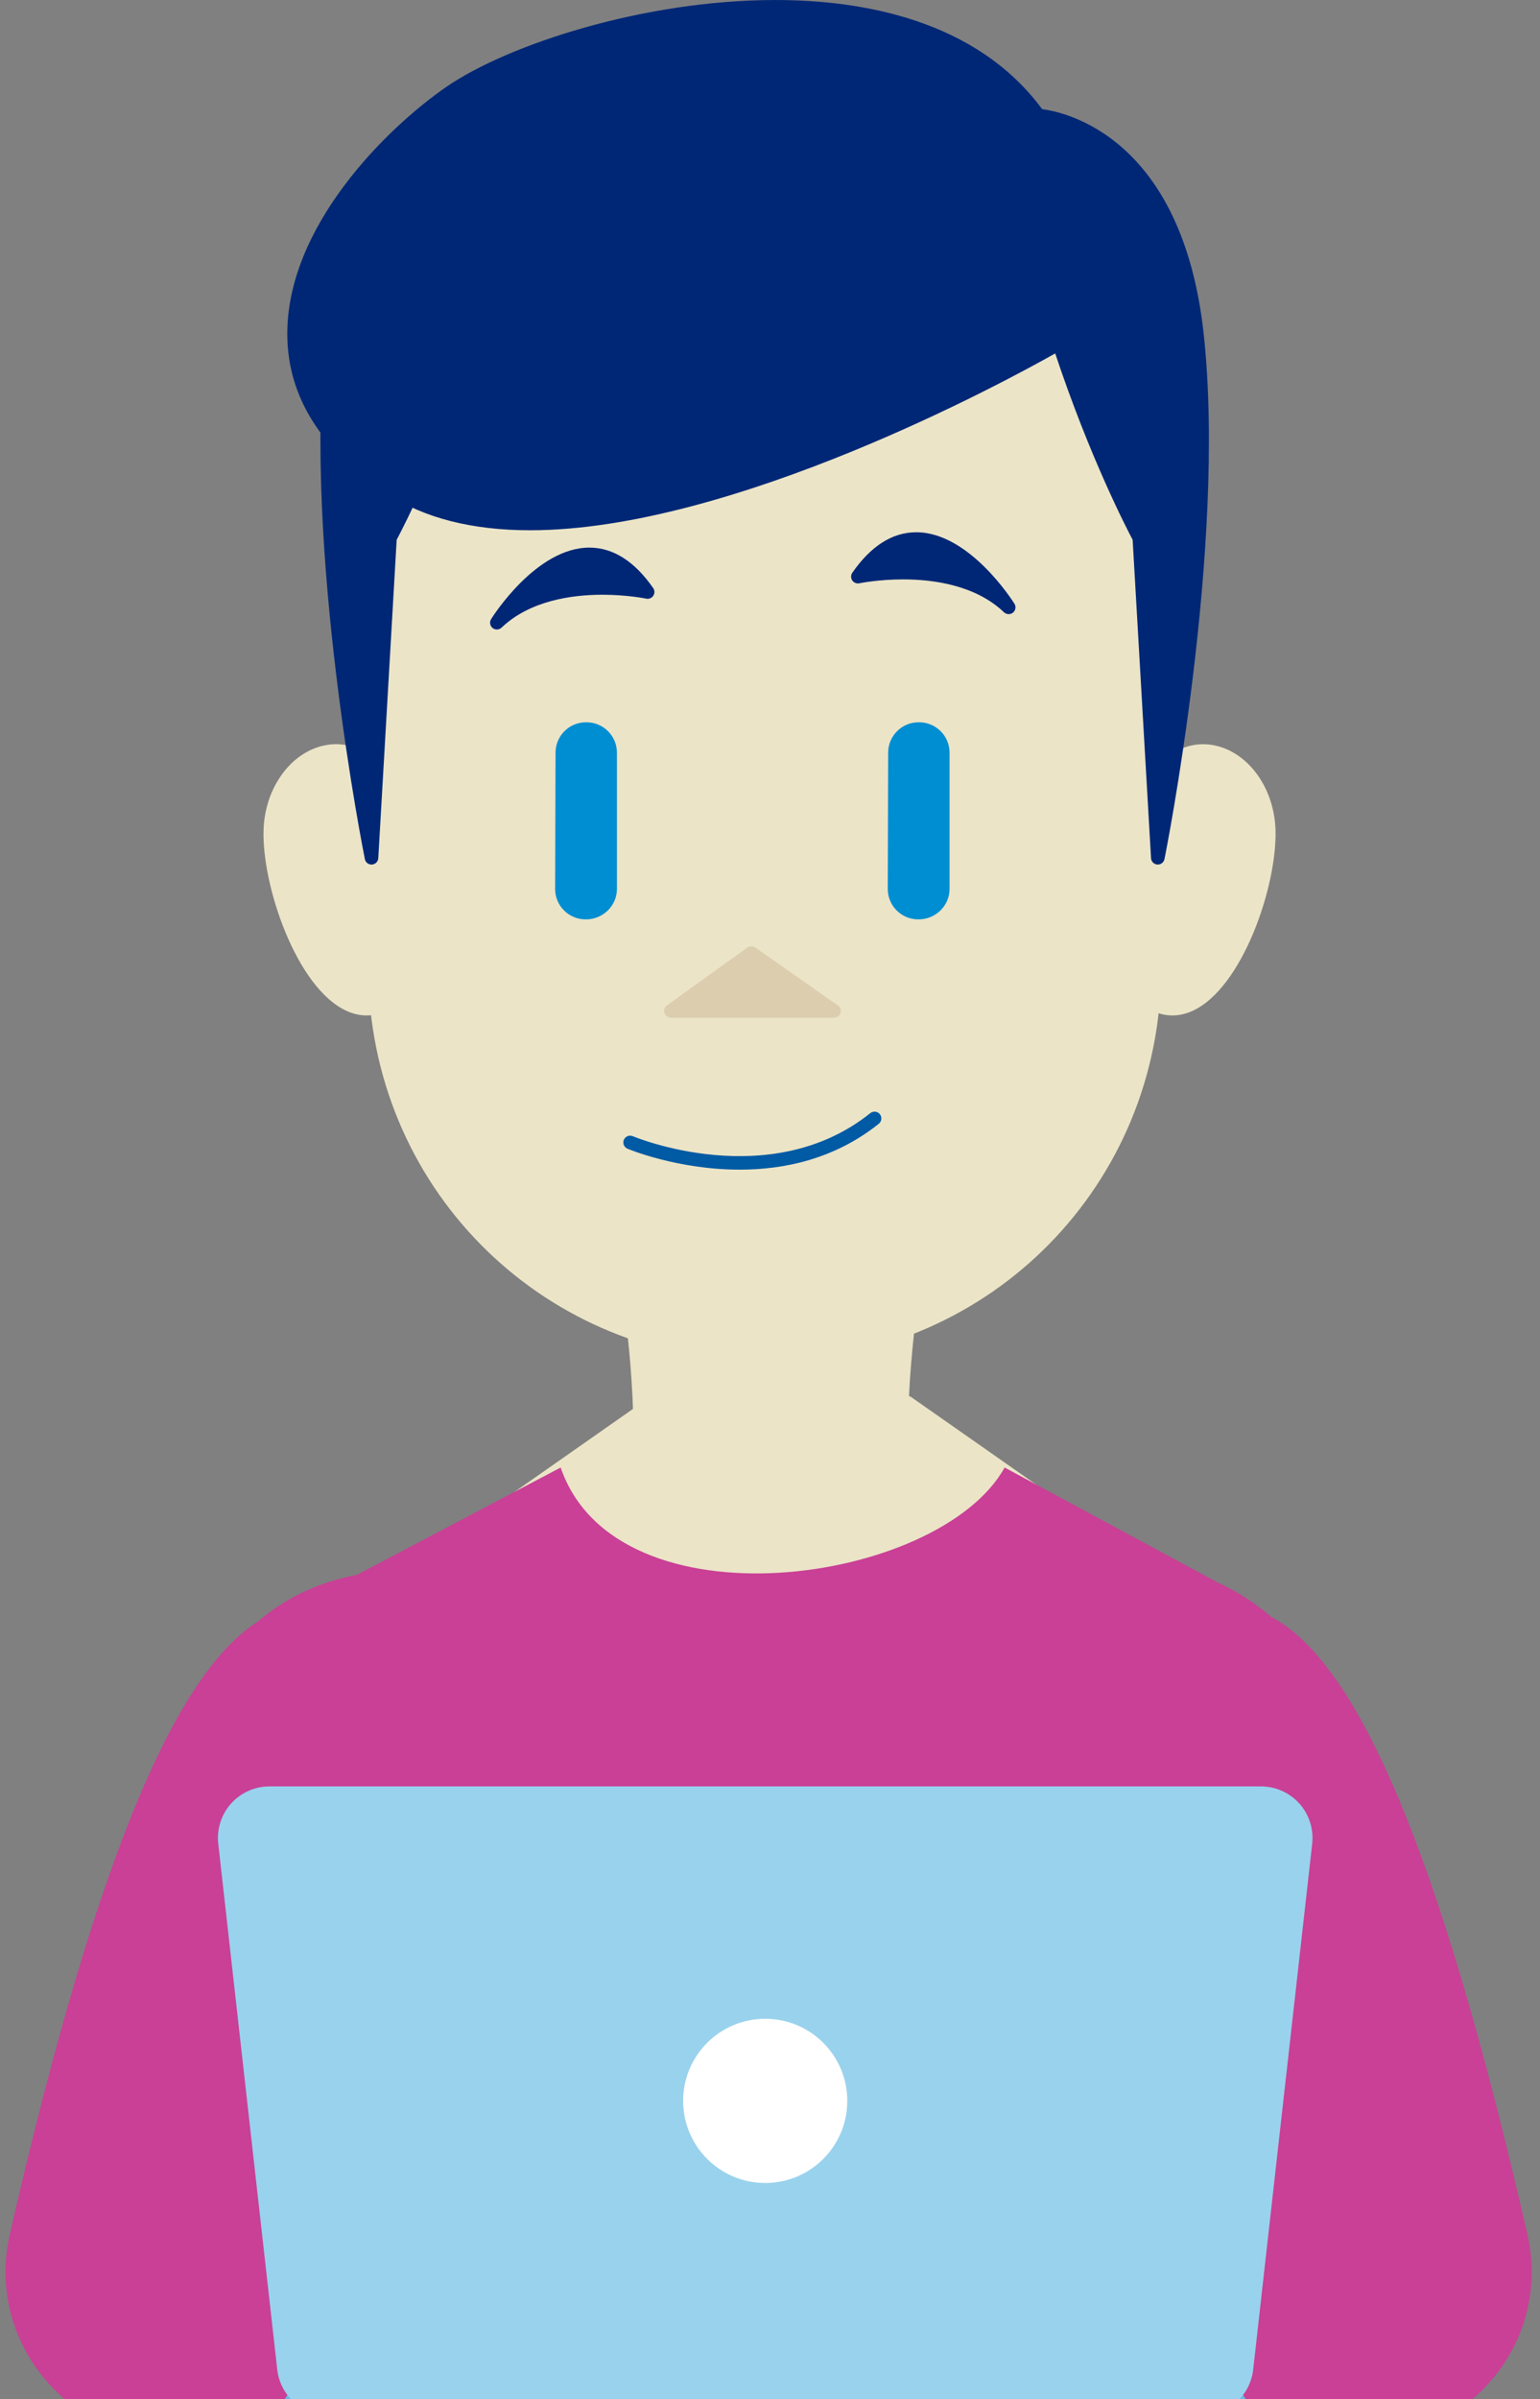 <svg xmlns="http://www.w3.org/2000/svg" width="122" height="190" viewBox="0 0 122 190">
  <rect x="0" y="0" width="122" height="190" fill="#808080" stroke="none"/>
  <g fill="none" fill-rule="evenodd" transform="translate(-13)">
    <polygon fill="#EBE4C7" points="64.976 110.962 52.377 119.783 54.976 125.138 94.864 125.256 97.463 119.901 84.864 111.08"/>
    <path fill="#EBE4C7" d="M55.319,124.59 L94.523,124.706 L96.766,120.082 L84.69,111.628 L65.148,111.512 L53.075,119.964 L55.319,124.59 Z M94.865,125.804 L94.864,125.804 L54.973,125.686 C54.764,125.684 54.574,125.564 54.482,125.376 L51.884,120.021 C51.768,119.779 51.842,119.488 52.063,119.334 L64.661,110.513 C64.755,110.449 64.865,110.414 64.977,110.414 L64.979,110.414 L84.867,110.532 C84.979,110.534 85.088,110.568 85.179,110.631 L97.778,119.452 C97.998,119.606 98.075,119.897 97.957,120.139 L95.36,125.495 C95.267,125.684 95.075,125.804 94.865,125.804 L94.865,125.804 Z"/>
    <path fill="#C94096" d="M113.776,128.081 C120.407,131.638 126.932,146.004 134.005,176.961 C135.89,185.211 129.622,193.083 121.159,193.083 L107.622,193.083"/>
    <path fill="#C94096" d="M36.497,243.769 L39.47,203.811 C34.315,173.736 40.604,125.067 40.604,125.067 L57.416,116.214 C61.835,129.132 87.439,125.517 92.587,116.214 L109.488,125.327 C109.488,125.327 115.69,173.736 110.533,203.811 L113.508,243.769 C98.718,251.932 57.551,259.022 36.497,243.769"/>
    <path fill="#EBE4C7" d="M62.653,101.204 C62.653,101.204 64.236,110.323 63.545,117.62 L72.602,122.686 L84.567,117.62 C83.877,110.323 85.459,101.204 85.459,101.204"/>
    <path fill="#EBE4C7" d="M72.602 123.224C72.51 123.224 72.419 123.201 72.339 123.156L63.284 118.09C63.098 117.986 62.99 117.782 63.01 117.569 63.686 110.428 62.139 101.386 62.124 101.295 62.073 101.002 62.269 100.724 62.562 100.673 62.853 100.614 63.132 100.818 63.184 101.111 63.199 101.202 64.721 110.097 64.114 117.32L72.634 122.087 83.996 117.278C83.399 110.061 84.913 101.202 84.928 101.111 84.98 100.818 85.252 100.614 85.552 100.673 85.843 100.724 86.041 101.002 85.99 101.295 85.975 101.386 84.428 110.432 85.103 117.569 85.124 117.803 84.993 118.024 84.776 118.115L72.813 123.181C72.744 123.211 72.674 123.224 72.602 123.224M103.722 63.076C106.874 56.509 113.304 59.844 113.507 65.71 113.709 71.577 108.619 83.738 103.26 78.67"/>
    <path fill="#EBE4C7" d="M105.88 80.414C104.995 80.414 103.968 80.082 102.889 79.062 102.674 78.858 102.665 78.518 102.868 78.301 103.074 78.086 103.412 78.075 103.629 78.28 104.75 79.342 105.861 79.602 107.013 79.081 110.439 77.534 113.108 69.779 112.969 65.729 112.872 62.919 111.208 60.545 109.013 60.087 107.126 59.689 105.379 60.865 104.208 63.309 104.078 63.578 103.755 63.688 103.489 63.56 103.222 63.431 103.108 63.11 103.236 62.841 104.62 59.959 106.865 58.537 109.233 59.031 111.908 59.592 113.93 62.392 114.046 65.691 114.196 70.106 111.436 78.265 107.457 80.061 107.017 80.26 106.483 80.414 105.88 80.414M44.204 63.076C41.052 56.509 34.623 59.844 34.419 65.71 34.217 71.577 39.308 83.738 44.666 78.67"/>
    <path fill="#EBE4C7" d="M42.047,80.414 C41.444,80.414 40.907,80.26 40.47,80.061 C36.488,78.265 33.728,70.106 33.88,65.691 C33.996,62.392 36.018,59.592 38.693,59.031 C41.059,58.527 43.306,59.959 44.691,62.841 C44.818,63.11 44.704,63.431 44.438,63.56 C44.172,63.688 43.848,63.578 43.719,63.309 C42.547,60.865 40.799,59.689 38.914,60.087 C36.718,60.545 35.054,62.919 34.957,65.729 C34.816,69.779 37.485,77.533 40.913,79.081 C42.066,79.602 43.175,79.342 44.297,78.28 C44.514,78.075 44.853,78.086 45.058,78.301 C45.261,78.518 45.252,78.858 45.037,79.062 C43.958,80.082 42.931,80.414 42.047,80.414"/>
    <path fill="#EBE4C7" d="M73.282,107.247 L73.881,107.247 C90.419,107.247 103.957,94.095 104.437,77.564 L106.008,24.56 L41.154,24.56 L42.726,77.564 C43.205,94.095 56.743,107.247 73.282,107.247"/>
    <path fill="#EBE4C7" d="M41.709,25.097 L43.265,77.55 C43.739,93.9 56.923,106.708 73.283,106.708 L73.882,106.708 C90.24,106.708 103.424,93.9 103.898,77.55 L105.454,25.097 L41.709,25.097 Z M73.882,107.785 L73.283,107.785 C56.338,107.785 42.679,94.518 42.189,77.581 L40.617,24.574 C40.612,24.43 40.667,24.289 40.77,24.184 C40.87,24.08 41.009,24.021 41.156,24.021 L106.007,24.021 C106.154,24.021 106.293,24.08 106.394,24.184 C106.496,24.289 106.551,24.43 106.546,24.574 L104.974,77.581 C104.484,94.518 90.827,107.785 73.882,107.785 L73.882,107.785 Z"/>
    <polygon fill="#DCCDAE" points="72.513 75.481 72.532 75.481 79.051 80.054 66.152 80.054"/>
    <path fill="#DCCDAE" d="M67.823,79.515 L77.345,79.515 L72.527,76.135 L67.823,79.515 Z M79.073,80.592 L79.052,80.592 L66.152,80.592 C65.918,80.592 65.711,80.442 65.639,80.219 C65.568,79.997 65.648,79.753 65.837,79.616 L72.2,75.043 C72.38,74.914 72.658,74.91 72.841,75.039 L79.28,79.557 C79.476,79.639 79.611,79.829 79.611,80.054 C79.611,80.351 79.369,80.592 79.073,80.592 L79.073,80.592 Z"/>
    <path fill="#008ED2" d="M85.779 72.805L85.729 72.805C84.4 72.801 83.325 71.721 83.329 70.391L83.361 59.599C83.365 58.27 84.445 57.195 85.775 57.199L85.824 57.199C87.154 57.203 88.229 58.285 88.225 59.615L88.225 70.404C88.221 71.734 87.108 72.809 85.779 72.805M59.428 72.805L59.378 72.805C58.049 72.801 56.974 71.721 56.978 70.391L57.01 59.599C57.014 58.27 58.094 57.195 59.424 57.199L59.473 57.199C60.803 57.203 61.878 58.285 61.874 59.615L61.874 70.404C61.87 71.734 60.757 72.809 59.428 72.805"/>
    <path fill="#005AA4" d="M71.598,92.625 C66.677,92.625 62.774,90.995 62.707,90.967 C62.435,90.849 62.308,90.535 62.424,90.261 C62.542,89.985 62.861,89.86 63.131,89.977 C63.24,90.023 74.007,94.507 81.947,88.149 C82.177,87.967 82.519,88.003 82.704,88.233 C82.888,88.465 82.852,88.804 82.62,88.99 C79.109,91.802 75.095,92.625 71.598,92.625"/>
    <path fill="#002776" d="M104.722,67.927 L103.259,42.597 C103.259,42.597 99.938,36.516 96.898,27.193 C96.898,27.193 59.738,49.013 44.002,38.671 C28.267,28.326 40.141,13.209 48.653,7.333 C57.166,1.455 84.931,-5.233 95.266,9.155 C95.266,9.155 106.008,9.561 107.832,26.586 C109.657,43.609 104.722,67.927 104.722,67.927"/>
    <path fill="#002776" d="M96.898,26.656 C96.963,26.656 97.027,26.667 97.088,26.69 C97.24,26.749 97.36,26.872 97.41,27.026 C100.398,36.188 103.699,42.277 103.731,42.338 C103.771,42.408 103.792,42.486 103.798,42.564 L104.998,63.367 C106.307,55.558 108.625,39.054 107.298,26.642 C105.542,10.271 95.35,9.697 95.247,9.695 C95.081,9.687 94.927,9.606 94.83,9.471 C89.846,2.533 80.988,1.078 74.432,1.078 C64.189,1.078 53.662,4.529 48.959,7.776 C43.064,11.845 36.756,19.465 36.836,26.578 C36.888,31.082 39.399,34.999 44.299,38.219 C47.019,40.007 50.618,40.915 54.993,40.915 L54.995,40.915 C72.268,40.913 96.384,26.871 96.626,26.73 C96.71,26.68 96.803,26.656 96.898,26.656 M104.722,68.465 L104.684,68.465 C104.414,68.444 104.201,68.227 104.186,67.959 L102.728,42.745 C102.281,41.902 99.339,36.239 96.594,27.989 C92.789,30.135 71.048,41.99 54.995,41.992 L54.993,41.992 C50.403,41.992 46.606,41.025 43.707,39.119 C38.489,35.689 35.815,31.474 35.76,26.589 C35.663,17.968 43.625,10.15 48.347,6.889 C53.184,3.551 63.97,0.001 74.432,0.001 C81.178,0.001 90.288,1.508 95.561,8.645 C97.29,8.862 106.679,10.768 108.367,26.528 C110.18,43.439 105.3,67.79 105.251,68.033 C105.198,68.286 104.977,68.465 104.722,68.465"/>
    <path fill="#002776" d="M39.322,26.585 C37.498,43.609 42.432,67.927 42.432,67.927 L43.895,42.597 C43.895,42.597 47.216,36.515 50.256,27.194"/>
    <path fill="#002776" d="M42.432 68.466C42.177 68.466 41.956 68.287 41.905 68.034 41.855 67.79 36.974 43.44 38.787 26.527 38.819 26.232 39.089 26.015 39.38 26.049 39.675 26.081 39.888 26.346 39.858 26.643 38.528 39.059 40.845 55.561 42.156 63.368L43.356 42.564C43.362 42.486 43.383 42.409 43.423 42.338 43.455 42.277 46.755 36.188 49.744 27.027 49.837 26.743 50.141 26.591 50.423 26.683 50.706 26.774 50.859 27.078 50.767 27.362 47.967 35.952 44.884 41.882 44.425 42.745L42.968 67.96C42.953 68.228 42.74 68.445 42.47 68.464 42.456 68.466 42.445 68.466 42.432 68.466M80.964 45.664C80.964 45.664 88.653 44.044 92.908 48.095 92.908 48.095 86.448 37.761 80.964 45.664"/>
    <path fill="#002776" d="M84.544 44.805C86.266 44.805 88.442 45.028 90.445 45.876 89.174 44.564 87.426 43.226 85.583 43.226 84.396 43.226 83.272 43.799 82.231 44.933 82.851 44.864 83.646 44.805 84.544 44.805M92.908 48.634C92.775 48.634 92.64 48.585 92.537 48.486 90.278 46.335 86.943 45.882 84.544 45.882 82.57 45.882 81.09 46.188 81.075 46.192 80.863 46.232 80.637 46.146 80.515 45.962 80.393 45.777 80.395 45.538 80.521 45.357 81.999 43.228 83.702 42.15 85.583 42.15 89.779 42.15 93.22 47.581 93.365 47.811 93.51 48.041 93.46 48.341 93.249 48.515 93.15 48.594 93.028 48.634 92.908 48.634M64.306 46.88C64.306 46.88 56.617 45.26 52.361 49.311 52.361 49.311 58.822 38.976 64.306 46.88"/>
    <path fill="#002776" d="M59.688,44.442 C57.845,44.442 56.097,45.78 54.826,47.092 C57.874,45.801 61.229,45.949 63.04,46.149 C61.998,45.015 60.875,44.442 59.688,44.442 M52.361,49.851 C52.241,49.851 52.121,49.811 52.02,49.731 C51.811,49.559 51.762,49.257 51.906,49.029 C52.049,48.797 55.492,43.366 59.688,43.366 C61.568,43.366 63.27,44.444 64.748,46.573 C64.874,46.756 64.876,46.995 64.754,47.178 C64.634,47.364 64.408,47.452 64.195,47.408 C64.18,47.404 62.7,47.098 60.727,47.098 C58.326,47.098 54.992,47.551 52.734,49.702 C52.629,49.801 52.496,49.851 52.361,49.851"/>
    <path fill="#C94096" d="M34.001 128.081C27.369 131.638 20.845 146.004 13.772 176.961 11.887 185.211 18.155 193.083 26.618 193.083L40.155 193.083M111.613 216.364L111.613 216.271C119.393 214.521 120.182 200.549 123.224 176.316 125.398 159.006 124.122 145.675 119.872 136.728 117.468 131.665 114.569 127.698 109.488 125.326L103.313 199.684 111.613 216.364z"/>
    <path fill="#C94096" d="M35.63,216.787 L35.63,216.694 C27.85,214.944 27.06,200.972 24.018,176.739 C21.844,159.428 23.121,146.097 27.37,137.151 C29.775,132.087 33.113,126.249 41.382,124.689 L43.929,200.106 L35.63,216.787 Z"/>
    <path fill="#002776" d="M75.264,241.63 C75.222,241.63 75.178,241.628 75.137,241.622 C74.615,241.552 74.25,241.075 74.319,240.553 C77.492,216.71 79.312,199.073 75.878,172.184 C75.812,171.663 76.181,171.188 76.702,171.121 C77.218,171.054 77.697,171.423 77.766,171.943 C81.23,199.059 79.396,216.813 76.206,240.804 C76.141,241.282 75.732,241.63 75.264,241.63"/>
    <path fill="#CCE9F7" d="M84.553 196.331C83.046 196.331 81.789 195.153 81.705 193.631 81.619 192.058 82.827 190.713 84.4 190.628L104.386 189.545C105.938 189.464 107.302 190.666 107.389 192.241 107.475 193.814 106.267 195.159 104.694 195.244L84.709 196.327C84.657 196.329 84.604 196.331 84.553 196.331M67.915 196.331C67.873 196.331 67.828 196.329 67.784 196.327L44.051 195.244C42.478 195.174 41.259 193.837 41.331 192.264 41.404 190.69 42.724 189.471 44.312 189.545L68.043 190.628C69.618 190.698 70.835 192.033 70.763 193.607 70.694 195.138 69.431 196.331 67.915 196.331"/>
    <path fill="#66BBE4" d="M109.234,193.083 L38.009,193.083 C37.011,193.083 36.2,192.273 36.2,191.274 L36.2,191.259 C36.2,190.26 37.011,189.452 38.009,189.452 L109.234,189.452 C110.232,189.452 111.043,190.26 111.043,191.259 L111.043,191.274 C111.043,192.273 110.232,193.083 109.234,193.083"/>
    <path fill="#66BBE4" d="M38.009,190.403 C37.537,190.403 37.153,190.787 37.153,191.259 C37.153,191.748 37.537,192.132 38.009,192.132 L109.233,192.132 C109.706,192.132 110.093,191.748 110.093,191.274 C110.093,190.787 109.706,190.403 109.233,190.403 L38.009,190.403 Z M109.233,194.034 L38.009,194.034 C36.487,194.034 35.25,192.796 35.25,191.274 C35.25,189.737 36.487,188.501 38.009,188.501 L109.233,188.501 C110.755,188.501 111.995,189.737 111.995,191.259 C111.995,192.796 110.755,194.034 109.233,194.034 L109.233,194.034 Z"/>
    <path fill="#99D2ED" d="M112.897,142.418 L34.347,142.418 C32.479,142.418 31.027,144.042 31.237,145.897 L35.908,187.541 C36.087,189.124 37.426,190.322 39.019,190.322 L108.223,190.322 C109.817,190.322 111.156,189.124 111.333,187.541 L116.007,145.897 C116.214,144.042 114.763,142.418 112.897,142.418"/>
    <path fill="#99D2ED" d="M34.345,143.368 C33.717,143.368 33.139,143.627 32.721,144.095 C32.304,144.563 32.11,145.164 32.18,145.79 L36.854,187.434 C36.978,188.538 37.908,189.371 39.019,189.371 L108.223,189.371 C109.334,189.371 110.264,188.538 110.388,187.434 L115.062,145.79 C115.132,145.164 114.938,144.563 114.52,144.095 C114.103,143.627 113.525,143.368 112.897,143.368 L34.345,143.368 Z M108.223,191.273 L39.019,191.273 C36.938,191.273 35.194,189.713 34.963,187.645 L30.29,146.003 C30.162,144.848 30.529,143.692 31.304,142.826 C32.078,141.963 33.187,141.466 34.345,141.466 L112.897,141.466 C114.055,141.466 115.164,141.963 115.939,142.826 C116.713,143.692 117.08,144.848 116.953,146.003 L112.279,187.645 C112.049,189.713 110.304,191.273 108.223,191.273 L108.223,191.273 Z"/>
    <path fill="#FFFFFF" d="M80.123,166.37 C80.123,169.961 77.213,172.872 73.621,172.872 C70.03,172.872 67.119,169.961 67.119,166.37 C67.119,162.778 70.03,159.868 73.621,159.868 C77.213,159.868 80.123,162.778 80.123,166.37"/>
  </g>
</svg>
